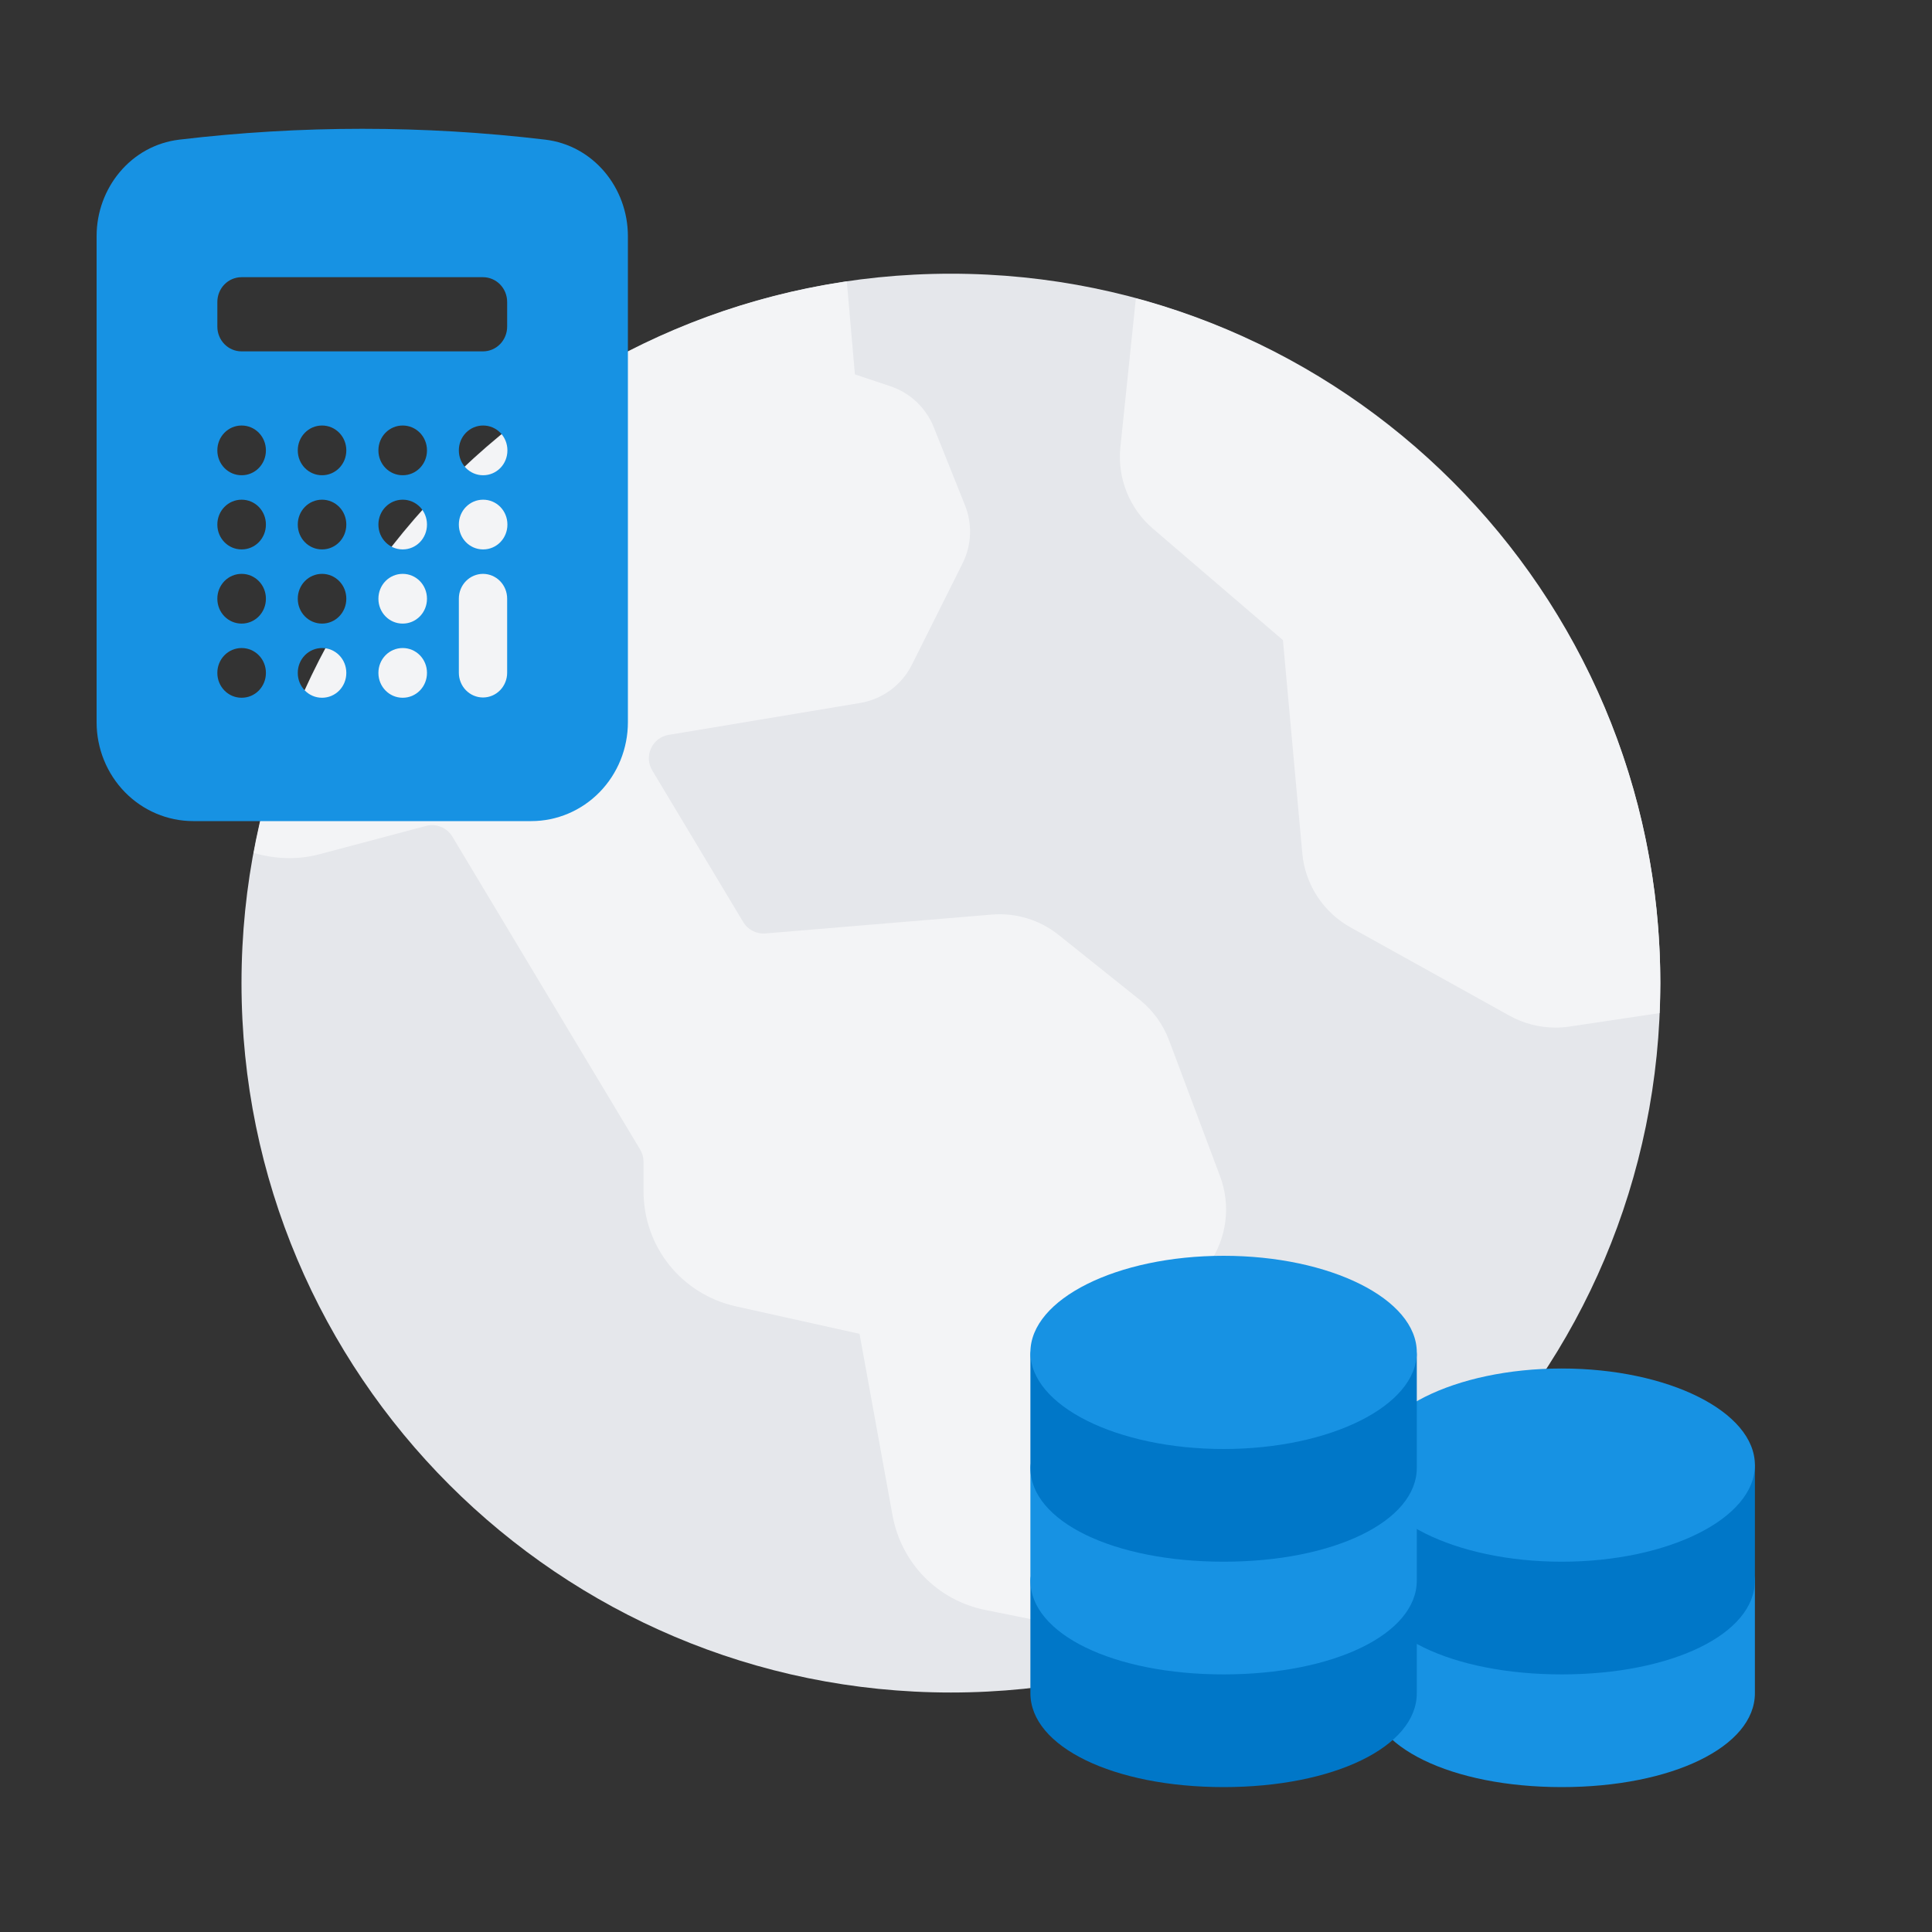 <svg width="120" height="120" viewBox="0 0 120 120" fill="none" xmlns="http://www.w3.org/2000/svg">
<rect x="0" y="0" width="120" height="120" fill="#333333" stroke="none"/>
<path d="M59.062 105.125C83.397 105.125 103.125 85.397 103.125 61.062C103.125 36.727 83.397 17 59.062 17C34.727 17 15 36.727 15 61.062C15 85.397 34.727 105.125 59.062 105.125Z" fill="#E5E7EB"/>
<path d="M72.615 64.62C72.243 63.629 71.61 62.755 70.784 62.095L65.758 58.074C64.581 57.132 63.101 56.681 61.6 56.807L47.545 57.978C46.985 58.024 46.453 57.754 46.163 57.27L40.511 47.85C40.258 47.427 40.231 46.927 40.438 46.479C40.645 46.031 41.043 45.727 41.53 45.645L53.425 43.663C54.81 43.432 56.012 42.543 56.64 41.287L59.787 34.993C60.35 33.87 60.405 32.555 59.938 31.385L57.996 26.532C57.513 25.325 56.53 24.399 55.299 23.988L53.1 23.255L52.597 17.479C34.012 20.224 19.179 34.617 15.758 52.977C17.113 53.371 18.523 53.41 19.839 53.059L26.461 51.3C27.091 51.13 27.763 51.406 28.098 51.964L39.761 71.401C39.898 71.63 39.97 71.891 39.97 72.157V73.975C39.97 77.444 42.335 80.391 45.721 81.143L53.387 82.847L55.436 94.116C55.978 97.099 58.249 99.41 61.222 100.004L64.651 100.69C64.746 100.709 64.843 100.719 64.939 100.719C65.275 100.719 65.605 100.603 65.87 100.386C66.21 100.107 66.407 99.69 66.407 99.25V90.901L75.092 78.494C76.203 76.907 76.461 74.876 75.781 73.061L72.615 64.62Z" fill="#F3F4F6"/>
<path d="M70.551 18.529L69.59 27.769C69.39 29.688 70.146 31.583 71.611 32.837L79.685 39.759L80.888 53C81.065 54.938 82.186 56.659 83.886 57.603L93.758 63.087C94.632 63.573 95.623 63.826 96.62 63.826C96.907 63.826 97.195 63.805 97.48 63.762L103.078 62.925C103.103 62.307 103.125 61.687 103.125 61.063C103.125 40.741 89.292 23.597 70.551 18.529Z" fill="#F3F4F6"/>
<path d="M107.8 97C107.137 97 106.6 97.522 106.6 98.167C106.6 98.978 105.486 99.902 103.69 100.581C101.854 101.281 99.478 101.667 97 101.667C94.522 101.667 92.146 101.281 90.306 100.579C88.514 99.902 87.4 98.978 87.4 98.167C87.4 97.522 86.863 97 86.2 97C85.537 97 85 97.522 85 98.167V105.167C85 108.492 90.159 111 97 111C103.841 111 109 108.492 109 105.167V98.167C109 97.522 108.463 97 107.8 97Z" fill="#1792E3"/>
<path d="M107.8 90C107.137 90 106.6 90.522 106.6 91.167C106.6 91.978 105.486 92.902 103.69 93.581C101.854 94.281 99.478 94.667 97 94.667C94.522 94.667 92.146 94.281 90.306 93.579C88.514 92.902 87.4 91.978 87.4 91.167C87.4 90.522 86.863 90 86.2 90C85.537 90 85 90.522 85 91.167V98.167C85 101.492 90.159 104 97 104C103.841 104 109 101.492 109 98.167V91.167C109 90.522 108.463 90 107.8 90Z" fill="#0077C8"/>
<path d="M97 97C103.627 97 109 94.314 109 91C109 87.686 103.627 85 97 85C90.373 85 85 87.686 85 91C85 94.314 90.373 97 97 97Z" fill="#1792E3"/>
<path d="M86.8 97C86.137 97 85.6 97.522 85.6 98.167C85.6 98.978 84.486 99.902 82.69 100.581C80.854 101.281 78.478 101.667 76 101.667C73.522 101.667 71.146 101.281 69.306 100.579C67.514 99.902 66.4 98.978 66.4 98.167C66.4 97.522 65.863 97 65.2 97C64.537 97 64 97.522 64 98.167V105.167C64 108.492 69.159 111 76 111C82.841 111 88 108.492 88 105.167V98.167C88 97.522 87.463 97 86.8 97Z" fill="#0077C8"/>
<path d="M86.8 90C86.137 90 85.6 90.522 85.6 91.167C85.6 91.978 84.486 92.902 82.69 93.581C80.854 94.281 78.478 94.667 76 94.667C73.522 94.667 71.146 94.281 69.306 93.579C67.514 92.902 66.4 91.978 66.4 91.167C66.4 90.522 65.863 90 65.2 90C64.537 90 64 90.522 64 91.167V98.167C64 101.492 69.159 104 76 104C82.841 104 88 101.492 88 98.167V91.167C88 90.522 87.463 90 86.8 90Z" fill="#1792E3"/>
<path d="M86.8 83C86.137 83 85.6 83.522 85.6 84.167C85.6 84.978 84.486 85.902 82.69 86.581C80.854 87.281 78.478 87.667 76 87.667C73.522 87.667 71.146 87.281 69.306 86.579C67.514 85.902 66.4 84.978 66.4 84.167C66.4 83.522 65.863 83 65.2 83C64.537 83 64 83.522 64 84.167V91.167C64 94.492 69.159 97 76 97C82.841 97 88 94.492 88 91.167V84.167C88 83.522 87.463 83 86.8 83Z" fill="#0077C8"/>
<path d="M76 90C82.627 90 88 87.314 88 84C88 80.686 82.627 78 76 78C69.373 78 64 80.686 64 84C64 87.314 69.373 90 76 90Z" fill="#1792E3"/>
<path fill-rule="evenodd" clip-rule="evenodd" d="M11.14 8.673C18.688 7.776 26.312 7.776 33.86 8.673C36.854 9.029 39 11.662 39 14.672V44.858C39 46.487 38.368 48.049 37.243 49.201C36.117 50.353 34.591 51 33 51H12C10.409 51 8.883 50.353 7.757 49.201C6.632 48.049 6 46.487 6 44.858V14.672C6 11.662 8.146 9.029 11.14 8.673ZM13.5 27.966C13.5 27.559 13.658 27.168 13.939 26.88C14.221 26.592 14.602 26.43 15 26.43H15.016C15.414 26.43 15.795 26.592 16.077 26.88C16.358 27.168 16.516 27.559 16.516 27.966V27.982C16.516 28.39 16.358 28.78 16.077 29.068C15.795 29.356 15.414 29.518 15.016 29.518H15C14.602 29.518 14.221 29.356 13.939 29.068C13.658 28.78 13.5 28.39 13.5 27.982V27.966ZM15 31.037C14.602 31.037 14.221 31.199 13.939 31.487C13.658 31.775 13.5 32.166 13.5 32.573V32.589C13.5 33.437 14.172 34.125 15 34.125H15.016C15.414 34.125 15.795 33.963 16.077 33.675C16.358 33.387 16.516 32.996 16.516 32.589V32.573C16.516 32.166 16.358 31.775 16.077 31.487C15.795 31.199 15.414 31.037 15.016 31.037H15ZM13.5 37.18C13.5 36.772 13.658 36.382 13.939 36.094C14.221 35.806 14.602 35.644 15 35.644H15.016C15.414 35.644 15.795 35.806 16.077 36.094C16.358 36.382 16.516 36.772 16.516 37.18V37.196C16.516 37.603 16.358 37.994 16.077 38.282C15.795 38.57 15.414 38.732 15.016 38.732H15C14.602 38.732 14.221 38.57 13.939 38.282C13.658 37.994 13.5 37.603 13.5 37.196V37.18ZM15 40.251C14.602 40.251 14.221 40.413 13.939 40.701C13.658 40.989 13.5 41.379 13.5 41.786V41.803C13.5 42.65 14.172 43.338 15 43.338H15.016C15.414 43.338 15.795 43.177 16.077 42.889C16.358 42.601 16.516 42.21 16.516 41.803V41.786C16.516 41.379 16.358 40.989 16.077 40.701C15.795 40.413 15.414 40.251 15.016 40.251H15ZM18.496 27.966C18.496 27.559 18.654 27.168 18.935 26.88C19.217 26.592 19.598 26.43 19.996 26.43H20.01C20.408 26.43 20.789 26.592 21.071 26.88C21.352 27.168 21.51 27.559 21.51 27.966V27.982C21.51 28.39 21.352 28.78 21.071 29.068C20.789 29.356 20.408 29.518 20.01 29.518H19.996C19.598 29.518 19.217 29.356 18.935 29.068C18.654 28.78 18.496 28.39 18.496 27.982V27.966ZM19.996 31.037C19.598 31.037 19.217 31.199 18.935 31.487C18.654 31.775 18.496 32.166 18.496 32.573V32.589C18.496 33.437 19.166 34.125 19.996 34.125H20.01C20.408 34.125 20.789 33.963 21.071 33.675C21.352 33.387 21.51 32.996 21.51 32.589V32.573C21.51 32.166 21.352 31.775 21.071 31.487C20.789 31.199 20.408 31.037 20.01 31.037H19.996ZM18.496 37.18C18.496 36.772 18.654 36.382 18.935 36.094C19.217 35.806 19.598 35.644 19.996 35.644H20.01C20.408 35.644 20.789 35.806 21.071 36.094C21.352 36.382 21.51 36.772 21.51 37.18V37.196C21.51 37.603 21.352 37.994 21.071 38.282C20.789 38.57 20.408 38.732 20.01 38.732H19.996C19.598 38.732 19.217 38.57 18.935 38.282C18.654 37.994 18.496 37.603 18.496 37.196V37.18ZM19.996 40.251C19.598 40.251 19.217 40.413 18.935 40.701C18.654 40.989 18.496 41.379 18.496 41.786V41.803C18.496 42.65 19.166 43.338 19.996 43.338H20.01C20.408 43.338 20.789 43.177 21.071 42.889C21.352 42.601 21.51 42.21 21.51 41.803V41.786C21.51 41.379 21.352 40.989 21.071 40.701C20.789 40.413 20.408 40.251 20.01 40.251H19.996ZM23.504 27.966C23.504 27.559 23.662 27.168 23.943 26.88C24.225 26.592 24.606 26.43 25.004 26.43H25.02C25.418 26.43 25.799 26.592 26.081 26.88C26.362 27.168 26.52 27.559 26.52 27.966V27.982C26.52 28.39 26.362 28.78 26.081 29.068C25.799 29.356 25.418 29.518 25.02 29.518H25.004C24.606 29.518 24.225 29.356 23.943 29.068C23.662 28.78 23.504 28.39 23.504 27.982V27.966ZM25.004 31.037C24.606 31.037 24.225 31.199 23.943 31.487C23.662 31.775 23.504 32.166 23.504 32.573V32.589C23.504 33.437 24.176 34.125 25.004 34.125H25.02C25.418 34.125 25.799 33.963 26.081 33.675C26.362 33.387 26.52 32.996 26.52 32.589V32.573C26.52 32.166 26.362 31.775 26.081 31.487C25.799 31.199 25.418 31.037 25.02 31.037H25.004ZM23.504 37.18C23.504 36.772 23.662 36.382 23.943 36.094C24.225 35.806 24.606 35.644 25.004 35.644H25.02C25.418 35.644 25.799 35.806 26.081 36.094C26.362 36.382 26.52 36.772 26.52 37.18V37.196C26.52 37.603 26.362 37.994 26.081 38.282C25.799 38.57 25.418 38.732 25.02 38.732H25.004C24.606 38.732 24.225 38.57 23.943 38.282C23.662 37.994 23.504 37.603 23.504 37.196V37.18ZM25.004 40.251C24.606 40.251 24.225 40.413 23.943 40.701C23.662 40.989 23.504 41.379 23.504 41.786V41.803C23.504 42.65 24.176 43.338 25.004 43.338H25.02C25.418 43.338 25.799 43.177 26.081 42.889C26.362 42.601 26.52 42.21 26.52 41.803V41.786C26.52 41.379 26.362 40.989 26.081 40.701C25.799 40.413 25.418 40.251 25.02 40.251H25.004ZM28.5 27.966C28.5 27.559 28.658 27.168 28.939 26.88C29.221 26.592 29.602 26.43 30 26.43H30.016C30.414 26.43 30.795 26.592 31.077 26.88C31.358 27.168 31.516 27.559 31.516 27.966V27.982C31.516 28.39 31.358 28.78 31.077 29.068C30.795 29.356 30.414 29.518 30.016 29.518H30C29.602 29.518 29.221 29.356 28.939 29.068C28.658 28.78 28.5 28.39 28.5 27.982V27.966ZM30 31.037C29.602 31.037 29.221 31.199 28.939 31.487C28.658 31.775 28.5 32.166 28.5 32.573V32.589C28.5 33.437 29.172 34.125 30 34.125H30.016C30.414 34.125 30.795 33.963 31.077 33.675C31.358 33.387 31.516 32.996 31.516 32.589V32.573C31.516 32.166 31.358 31.775 31.077 31.487C30.795 31.199 30.414 31.037 30.016 31.037H30ZM13.5 18.753C13.5 18.551 13.539 18.351 13.614 18.165C13.69 17.979 13.8 17.809 13.939 17.667C14.079 17.524 14.244 17.411 14.426 17.334C14.608 17.257 14.803 17.217 15 17.217H30C30.398 17.217 30.779 17.379 31.061 17.667C31.342 17.955 31.5 18.345 31.5 18.753V20.288C31.5 20.695 31.342 21.086 31.061 21.374C30.779 21.662 30.398 21.824 30 21.824H15C14.602 21.824 14.221 21.662 13.939 21.374C13.658 21.086 13.5 20.695 13.5 20.288V18.753ZM31.5 37.18C31.5 36.772 31.342 36.382 31.061 36.094C30.779 35.806 30.398 35.644 30 35.644C29.602 35.644 29.221 35.806 28.939 36.094C28.658 36.382 28.5 36.772 28.5 37.18V41.786C28.5 42.194 28.658 42.584 28.939 42.872C29.221 43.16 29.602 43.322 30 43.322C30.398 43.322 30.779 43.16 31.061 42.872C31.342 42.584 31.5 42.194 31.5 41.786V37.18Z" fill="#1792E3"/>
</svg>
